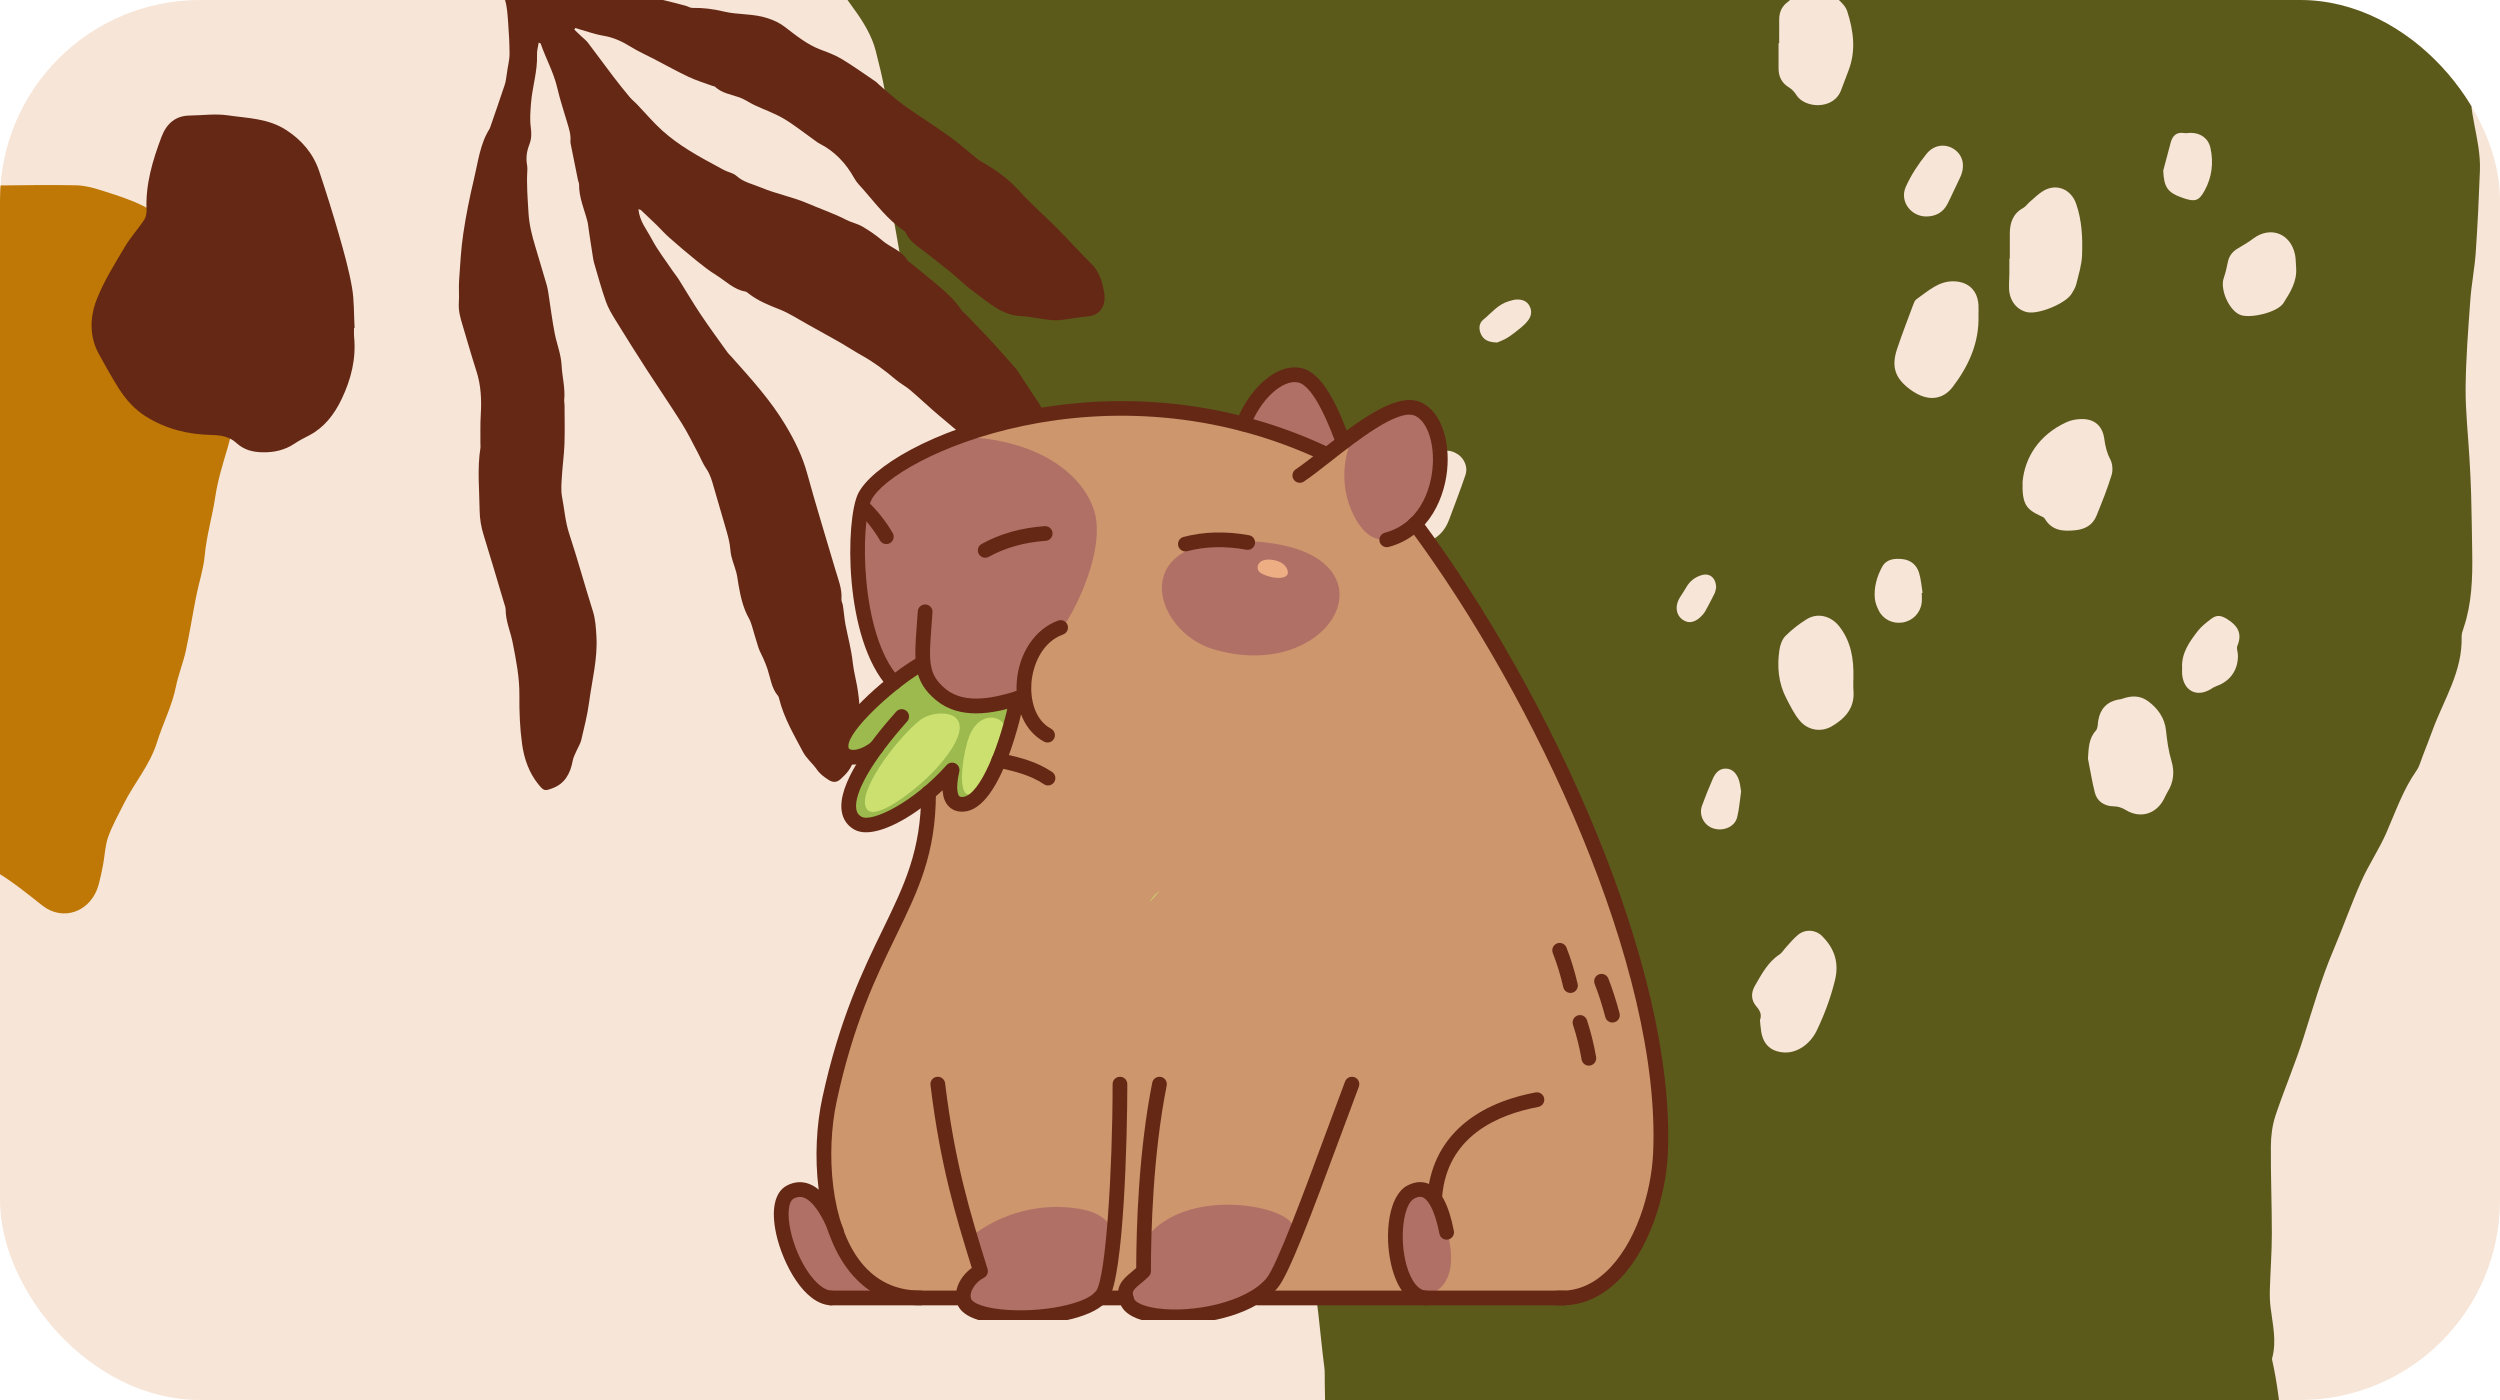 <svg width="250" height="140" viewBox="0 0 250 140" fill="none" xmlns="http://www.w3.org/2000/svg">
<g clip-path="url(#clip0_273_13224)">
<rect width="250" height="140" rx="20" fill="#F7E5D7"/>
<path fill-rule="evenodd" clip-rule="evenodd" d="M136.101 203.357C135.472 199.824 134.818 196.298 134.231 192.757C134.054 191.687 134.044 190.577 133.995 189.486C133.899 187.359 133.758 185.234 133.77 183.106C133.784 180.607 133.946 178.106 134.034 175.607C134.085 174.149 134.09 172.688 134.167 171.231C134.245 169.768 134.442 168.307 134.485 166.842C134.514 165.886 134.397 164.921 134.285 163.97C133.988 161.441 133.523 158.926 133.376 156.382C133.207 153.47 133.149 150.559 132.809 147.649C132.446 144.535 132.565 141.344 132.475 138.186C132.461 137.699 132.497 137.204 132.433 136.726C131.959 133.164 131.816 129.487 130.892 126.07C129.465 120.789 129.138 115.252 127.67 110.038C126.871 107.197 126.497 104.158 125.313 101.517C124.06 98.724 123.487 95.809 122.867 92.845C122.653 91.825 122.023 90.875 121.445 89.999C120.667 88.818 119.756 87.74 118.903 86.616C117.231 84.418 115.649 82.13 113.856 80.053C112.646 78.65 111.715 77.105 110.923 75.427C110.162 73.814 109.471 72.157 108.648 70.582C107.853 69.057 106.868 67.648 106.075 66.123C105.006 64.068 103.856 62.028 103.077 59.838C102.033 56.906 101.347 53.823 100.439 50.831C99.969 49.279 99.497 47.692 98.766 46.279C97.426 43.696 95.867 41.248 94.449 38.711C93.463 36.945 92.521 35.148 91.637 33.32C91.306 32.635 91.135 31.838 90.992 31.068C90.471 28.259 90.001 25.438 89.495 22.625C89.192 20.947 88.88 19.287 89.121 17.539C89.202 16.957 88.984 16.338 88.928 15.732C88.85 14.885 88.697 14.031 88.751 13.188C88.935 10.378 88.234 7.72 87.577 5.103C87.193 3.571 86.291 2.117 85.361 0.85C83.043 -2.306 81.007 -5.672 79.629 -9.386C78.337 -12.866 77.3 -16.548 78.595 -20.431C80.117 -24.996 82.88 -28.527 86.599 -31.244C86.835 -31.417 87.109 -31.532 87.335 -31.72C91.144 -34.857 95.36 -37.18 99.776 -39.113C100.247 -39.318 100.657 -39.683 101.113 -39.938C101.821 -40.333 102.515 -40.825 103.269 -41.048C106.003 -41.859 108.608 -42.899 110.651 -45.163C110.769 -45.294 110.911 -45.429 111.067 -45.492C113.402 -46.43 114.969 -48.477 116.85 -50.081C118.142 -51.184 119.685 -51.941 120.989 -53.033C123.287 -54.957 125.722 -56.675 127.466 -59.346C129.302 -62.16 131.363 -64.796 133.751 -67.177C137.076 -70.49 140.977 -72.597 145.024 -74.503C146.849 -75.364 148.755 -75.585 150.726 -75.206C152.288 -74.905 153.877 -74.752 155.457 -74.553C157.846 -74.25 160.145 -73.639 162.299 -72.493C162.705 -72.279 163.125 -72.095 163.533 -71.885C167.197 -69.998 170.885 -68.159 174.509 -66.19C175.809 -65.484 176.985 -64.502 178.165 -63.571C180.254 -61.923 182.241 -60.123 184.386 -58.561C187.199 -56.512 189.739 -54.131 192.272 -51.719C193.364 -50.679 194.601 -49.814 195.761 -48.854C198.438 -46.637 201.197 -44.605 204.428 -43.334C206.44 -42.543 208.333 -41.427 210.276 -40.449C210.53 -40.321 210.802 -40.186 210.998 -39.98C213.487 -37.368 216.345 -35.15 218.172 -31.841C219.467 -29.499 220.879 -27.227 222.359 -25.018C223.311 -23.6 224.56 -22.416 225.537 -21.016C227.884 -17.651 230.649 -14.763 233.816 -12.309C233.861 -12.272 233.913 -12.242 233.951 -12.199C236.016 -9.815 238.169 -7.51 240.111 -5.017C241.333 -3.449 242.432 -1.698 243.248 0.148C244.711 3.457 246.754 6.515 247.111 10.349C247.246 11.803 247.622 13.223 247.835 14.668C247.95 15.446 248.023 16.248 247.993 17.035C247.888 19.778 247.765 22.521 247.573 25.259C247.463 26.84 247.148 28.407 247.034 29.988C246.824 32.911 246.589 35.84 246.563 38.764C246.541 41.131 246.815 43.495 246.949 45.861C247.017 47.072 247.083 48.285 247.115 49.499C247.167 51.446 247.194 53.394 247.223 55.342C247.261 57.851 247.18 60.351 246.369 62.769C246.272 63.057 246.155 63.367 246.163 63.661C246.265 67.147 244.379 69.959 243.252 73.027C242.94 73.876 242.613 74.721 242.284 75.565C242.084 76.074 241.946 76.64 241.643 77.071C240.307 78.971 239.559 81.172 238.631 83.29C237.904 84.949 236.874 86.46 236.137 88.115C235.126 90.385 234.303 92.745 233.33 95.035C232.114 97.898 231.268 100.888 230.323 103.851C229.49 106.458 228.407 108.979 227.543 111.578C227.223 112.541 227.093 113.618 227.087 114.642C227.066 117.567 227.189 120.492 227.184 123.418C227.183 125.246 227.042 127.076 226.986 128.905C226.968 129.514 226.984 130.129 227.056 130.729C227.26 132.418 227.686 134.088 227.216 135.816C227.201 135.873 227.201 135.941 227.214 135.998C228.271 140.58 228.094 145.442 230.115 149.829C231.922 153.751 232.776 158.07 233.251 162.454C233.284 162.755 233.299 163.07 233.252 163.369C232.701 166.928 232.587 170.572 231.45 174.018C230.763 176.098 229.829 178.089 229.147 180.17C228.325 182.675 227.301 185.074 226.073 187.374C225.189 189.027 224.178 190.607 223.244 192.232C222.854 192.912 222.488 193.61 222.165 194.326C221.07 196.76 219.991 199.204 218.923 201.651C218.681 202.206 218.537 202.808 218.294 203.362C217.907 204.248 217.577 205.194 217.035 205.964C216.226 207.112 215.913 208.353 215.822 209.729C215.632 212.595 215.593 215.49 215.136 218.313C214.652 221.298 214.575 224.403 213.047 227.168C211.453 230.054 209.616 232.732 207.43 235.116C206.767 235.839 205.842 236.372 204.952 236.75C203.729 237.269 202.767 238.092 201.902 239.096C198.681 242.844 194.644 245.317 190.477 247.545C186.87 249.476 183.089 250.872 179.101 251.522C178.311 251.649 177.516 251.804 176.748 252.044C172.939 253.233 169.039 253.229 165.21 252.856C161.995 252.544 158.968 251.479 156.523 248.837C153.837 245.933 151.789 242.556 149.591 239.277C149.031 238.441 148.553 237.543 148.013 236.693C146.706 234.629 145.698 232.422 145.17 229.962C145.032 229.318 144.873 228.585 144.486 228.119C142.407 225.618 141.541 222.428 140.186 219.514C138.884 216.714 138.124 213.745 137.621 210.67C137.217 208.208 136.754 205.758 136.317 203.304C136.246 203.324 136.173 203.34 136.101 203.357Z" fill="#5B5A1B"/>
<path fill-rule="evenodd" clip-rule="evenodd" d="M63.842 20.918C63.998 20.972 64.057 20.974 64.094 21.008C64.612 21.497 65.132 21.985 65.644 22.483C66.079 22.907 66.485 23.372 66.938 23.77C67.845 24.569 68.764 25.352 69.7 26.108C70.316 26.607 70.947 27.094 71.612 27.506C72.564 28.097 73.397 28.967 74.533 29.152C74.654 29.172 74.767 29.279 74.874 29.362C75.815 30.094 76.871 30.511 77.943 30.934C78.954 31.332 79.894 31.959 80.862 32.49C81.447 32.811 82.029 33.14 82.612 33.466C83.15 33.768 83.693 34.062 84.227 34.375C84.88 34.758 85.517 35.177 86.178 35.544C87.384 36.214 88.494 37.045 89.566 37.954C90.025 38.343 90.56 38.618 91.018 39.006C91.941 39.788 92.822 40.63 93.742 41.414C94.976 42.467 96.219 43.508 97.478 44.52C99.226 45.924 100.981 47.318 102.759 48.673C103.299 49.084 103.929 49.342 104.511 49.684C105.096 50.026 105.634 49.925 106.131 49.482C106.641 49.025 106.911 48.443 106.772 47.689C106.676 47.167 106.563 46.648 106.461 46.127C106.032 43.944 105.054 42.072 103.874 40.31C103.152 39.232 102.448 38.138 101.734 37.053C101.671 36.959 101.594 36.875 101.52 36.791C100.802 35.977 100.097 35.148 99.362 34.354C98.418 33.336 97.45 32.346 96.491 31.346C96.394 31.245 96.261 31.181 96.186 31.066C95.381 29.825 94.282 28.953 93.209 28.05C92.434 27.399 91.642 26.774 90.858 26.138C90.837 26.122 90.8 26.119 90.789 26.098C90.183 25.04 89.076 24.772 88.246 24.064C87.621 23.531 86.942 23.066 86.247 22.659C85.741 22.363 85.15 22.255 84.629 21.986C83.388 21.343 82.081 20.907 80.812 20.358C79.263 19.686 77.621 19.395 76.083 18.747C75.265 18.402 74.363 18.237 73.635 17.581C73.303 17.282 72.807 17.226 72.407 17.008C71.221 16.364 70.023 15.74 68.874 15.02C67.963 14.448 67.068 13.812 66.253 13.081C65.356 12.277 64.561 11.329 63.718 10.448C63.468 10.187 63.183 9.966 62.951 9.687C62.397 9.022 61.853 8.345 61.326 7.652C60.473 6.53 59.644 5.386 58.79 4.266C58.605 4.023 58.354 3.843 58.134 3.633C57.903 3.412 57.673 3.192 57.442 2.971C57.469 2.914 57.496 2.856 57.523 2.799C58.474 3.067 59.414 3.419 60.378 3.581C61.364 3.746 62.23 4.155 63.089 4.686C63.843 5.154 64.652 5.509 65.435 5.917C66.579 6.512 67.709 7.145 68.871 7.692C69.642 8.056 70.459 8.298 71.256 8.593C71.33 8.62 71.428 8.61 71.483 8.661C72.202 9.333 73.109 9.442 73.956 9.743C74.472 9.926 74.939 10.272 75.442 10.508C76.411 10.964 77.426 11.31 78.352 11.854C79.393 12.466 80.357 13.245 81.354 13.951C81.555 14.093 81.748 14.255 81.962 14.364C83.444 15.117 84.58 16.292 85.439 17.842C85.672 18.262 86.024 18.602 86.338 18.96C87.611 20.412 88.788 21.985 90.368 23.056C90.434 23.101 90.51 23.157 90.543 23.23C91.002 24.238 91.889 24.696 92.651 25.31C93.44 25.945 94.249 26.547 95.031 27.189C95.813 27.831 96.541 28.562 97.351 29.153C98.816 30.22 100.18 31.524 102.076 31.608C103.174 31.657 104.261 31.965 105.359 32.023C106.107 32.063 106.866 31.876 107.619 31.787C107.982 31.744 108.342 31.671 108.706 31.649C109.953 31.574 110.638 30.657 110.419 29.269C110.246 28.178 109.937 27.169 109.146 26.39C107.98 25.241 106.881 24.006 105.727 22.843C104.479 21.587 103.143 20.436 101.952 19.117C100.846 17.892 99.588 16.979 98.217 16.216C98.029 16.112 97.851 15.982 97.68 15.845C96.741 15.091 95.835 14.28 94.863 13.584C93.382 12.522 91.839 11.571 90.359 10.508C89.498 9.889 88.709 9.144 87.889 8.453C87.784 8.365 87.696 8.248 87.585 8.172C86.46 7.411 85.352 6.614 84.198 5.916C83.532 5.514 82.799 5.238 82.078 4.971C80.731 4.471 79.603 3.544 78.451 2.668C77.939 2.278 77.4 2.038 76.812 1.837C75.36 1.34 73.837 1.501 72.374 1.151C71.343 0.904 70.304 0.766 69.247 0.791C69.022 0.797 68.797 0.638 68.567 0.577C67.829 0.381 67.091 0.184 66.35 0.011C65.763 -0.126 65.165 -0.205 64.581 -0.352C63.511 -0.621 62.433 -0.428 61.361 -0.484C60.016 -0.554 58.645 -0.335 57.329 -0.827C56.586 -1.104 55.853 -1.412 55.115 -1.706C54.647 -1.894 54.179 -2.082 53.71 -2.27C53.686 -2.279 53.651 -2.298 53.635 -2.286C52.914 -1.788 52.651 -2.532 52.239 -2.917C51.664 -3.454 51.118 -3.282 50.748 -2.549C50.337 -1.735 50.206 -0.955 50.497 -0.02C50.726 0.716 50.758 1.54 50.819 2.33C50.899 3.359 50.95 4.393 50.956 5.424C50.958 5.913 50.826 6.402 50.755 6.891C50.725 7.094 50.699 7.297 50.664 7.498C50.609 7.817 50.583 8.148 50.483 8.449C50.025 9.831 49.545 11.205 49.072 12.581C49.034 12.692 49.003 12.81 48.943 12.905C48 14.4 47.807 16.197 47.399 17.896C46.969 19.691 46.604 21.512 46.33 23.345C46.099 24.885 46.019 26.456 45.911 28.016C45.859 28.777 45.932 29.549 45.883 30.31C45.834 31.079 46.032 31.772 46.244 32.475C46.711 34.018 47.145 35.576 47.641 37.107C48.103 38.532 48.166 39.983 48.076 41.475C48.018 42.444 48.049 43.419 48.041 44.391C48.04 44.509 48.068 44.632 48.05 44.746C47.712 46.837 47.936 48.935 47.962 51.033C47.972 51.909 48.12 52.722 48.375 53.542C49.071 55.78 49.73 58.032 50.4 60.28C50.467 60.504 50.566 60.735 50.566 60.963C50.564 62.119 51.045 63.138 51.261 64.229C51.606 65.982 51.958 67.731 51.939 69.561C51.923 71.177 51.989 72.814 52.209 74.408C52.411 75.867 52.899 77.266 53.814 78.402C54.389 79.117 54.464 79.114 55.244 78.826C56.447 78.382 57.032 77.401 57.274 76.061C57.339 75.703 57.531 75.371 57.675 75.032C57.821 74.69 58.04 74.372 58.123 74.013C58.416 72.757 58.742 71.5 58.911 70.219C59.2 68.032 59.775 65.877 59.642 63.637C59.593 62.792 59.548 61.941 59.286 61.111C58.475 58.541 57.762 55.931 56.922 53.375C56.523 52.164 56.439 50.901 56.202 49.666C56.078 49.019 56.149 48.313 56.19 47.638C56.254 46.551 56.409 45.47 56.447 44.383C56.493 43.092 56.457 41.797 56.454 40.503C56.453 40.327 56.405 40.148 56.422 39.974C56.534 38.811 56.219 37.691 56.161 36.552C56.103 35.426 55.691 34.441 55.48 33.383C55.217 32.066 55.058 30.722 54.85 29.39C54.805 29.101 54.761 28.807 54.68 28.529C54.304 27.233 53.92 25.94 53.529 24.65C53.198 23.557 52.922 22.468 52.85 21.291C52.766 19.876 52.648 18.469 52.733 17.05C52.743 16.874 52.74 16.691 52.709 16.52C52.58 15.797 52.669 15.121 52.938 14.444C53.153 13.902 53.163 13.338 53.077 12.717C52.969 11.943 53.04 11.128 53.1 10.336C53.224 8.698 53.768 7.124 53.701 5.449C53.686 5.06 53.809 4.664 53.87 4.26C53.992 4.322 54.061 4.332 54.073 4.367C54.578 5.854 55.357 7.206 55.721 8.768C55.993 9.941 56.371 11.084 56.714 12.236C56.898 12.855 57.106 13.465 57.042 14.136C57.037 14.195 57.041 14.257 57.053 14.313C57.3 15.549 57.548 16.783 57.799 18.018C57.829 18.161 57.91 18.302 57.908 18.443C57.892 19.756 58.425 20.909 58.739 22.126C58.818 22.435 58.84 22.763 58.888 23.082C58.94 23.43 58.991 23.777 59.045 24.125C59.12 24.616 59.194 25.107 59.274 25.597C59.311 25.829 59.341 26.066 59.407 26.288C59.79 27.582 60.142 28.891 60.59 30.156C60.828 30.83 61.207 31.453 61.578 32.056C62.593 33.707 63.626 35.344 64.674 36.968C65.831 38.761 67.036 40.515 68.173 42.324C68.761 43.26 69.251 44.275 69.777 45.259C70.061 45.789 70.282 46.373 70.619 46.854C71.027 47.437 71.203 48.102 71.396 48.779C71.774 50.105 72.162 51.428 72.551 52.751C72.773 53.506 72.988 54.245 73.048 55.065C73.102 55.812 73.448 56.529 73.637 57.269C73.738 57.661 73.781 58.073 73.85 58.476C74.055 59.665 74.319 60.829 74.908 61.869C75.033 62.09 75.118 62.345 75.194 62.595C75.418 63.323 75.61 64.064 75.851 64.785C75.978 65.165 76.189 65.508 76.346 65.876C76.494 66.221 76.637 66.569 76.755 66.928C77.053 67.836 77.158 68.839 77.798 69.58C77.866 69.659 77.894 69.791 77.922 69.904C78.411 71.833 79.398 73.486 80.291 75.18C80.643 75.848 81.258 76.335 81.692 76.957C82.015 77.42 82.421 77.701 82.856 77.987C83.279 78.265 83.673 78.257 84.03 77.937C84.626 77.401 85.195 76.801 85.371 75.926C85.692 74.341 86.043 72.751 85.977 71.109C85.944 70.258 85.851 69.403 85.701 68.569C85.561 67.791 85.359 67.039 85.273 66.235C85.135 64.955 84.791 63.704 84.543 62.438C84.482 62.124 84.452 61.803 84.41 61.485C84.368 61.164 84.338 60.842 84.285 60.524C84.251 60.322 84.129 60.12 84.144 59.928C84.221 58.877 83.826 57.956 83.547 57.005C82.608 53.795 81.608 50.606 80.726 47.377C80.238 45.592 79.457 44.026 78.539 42.495C77.01 39.945 75.061 37.835 73.149 35.679C73.019 35.532 72.868 35.406 72.753 35.245C71.85 33.981 70.929 32.73 70.062 31.434C69.291 30.28 68.585 29.07 67.843 27.89C67.676 27.626 67.471 27.393 67.297 27.134C66.57 26.052 65.758 25.024 65.15 23.863C64.674 22.953 63.96 22.143 63.842 20.918Z" fill="#652815"/>
<path fill-rule="evenodd" clip-rule="evenodd" d="M-26 69.089C-25.81 67.756 -25.665 66.413 -25.42 65.093C-25.144 63.611 -24.876 62.11 -24.422 60.691C-23.946 59.198 -23.266 57.785 -22.651 56.349C-21.928 54.662 -21.215 52.967 -20.432 51.315C-19.715 49.803 -18.902 48.35 -18.149 46.86C-17.521 45.615 -16.919 44.353 -16.305 43.099C-15.757 41.98 -15.22 40.853 -14.657 39.743C-14.089 38.624 -13.667 37.477 -13.588 36.157C-13.528 35.167 -13.292 34.191 -13.134 33.208C-13.091 32.934 -12.995 32.656 -13.012 32.387C-13.226 29.045 -11.816 26.292 -10.495 23.502C-9.887 22.221 -9.107 21.079 -8.198 20.067C-7.244 19.006 -6.132 18.452 -4.716 18.855C-3.645 19.16 -2.544 19.146 -1.457 18.774C-0.988 18.614 -0.478 18.55 0.014 18.544C2.542 18.514 5.07 18.478 7.597 18.529C8.401 18.545 9.219 18.747 9.998 18.995C11.43 19.452 12.883 19.888 14.24 20.554C15.434 21.141 16.572 21.938 17.62 22.813C18.784 23.782 20.094 24.178 21.452 24.487C22.629 24.755 23.729 25.295 24.619 26.13C26.139 27.555 26.628 29.526 26.19 31.666C25.737 33.878 25.259 36.08 24.521 38.221C23.781 40.364 23.379 42.653 22.741 44.844C22.276 46.438 21.776 48.014 21.529 49.673C21.237 51.639 20.659 53.531 20.475 55.534C20.349 56.912 19.893 58.247 19.622 59.612C19.26 61.435 18.976 63.28 18.58 65.093C18.319 66.29 17.841 67.43 17.6 68.631C17.204 70.6 16.292 72.33 15.709 74.202C14.973 76.561 13.406 78.309 12.356 80.427C11.821 81.507 11.218 82.561 10.815 83.702C10.508 84.573 10.48 85.567 10.304 86.499C10.178 87.162 10.039 87.823 9.862 88.471C9.114 91.189 6.307 92.191 4.223 90.544C2.742 89.375 1.264 88.169 -0.329 87.22C-1.568 86.483 -2.966 86.06 -4.321 85.6C-5.646 85.151 -7.002 84.818 -8.35 84.462C-9.177 84.244 -10.009 84.037 -10.849 83.899C-13.261 83.503 -15.411 82.401 -17.342 80.787C-18.649 79.694 -20.013 78.604 -21.067 77.235C-22.191 75.775 -23.426 74.47 -24.672 73.167C-25.746 72.045 -25.958 70.644 -26 69.089Z" fill="#BF7805"/>
<path fill-rule="evenodd" clip-rule="evenodd" d="M35.403 32.798C35.403 33.08 35.379 33.364 35.407 33.642C35.632 35.89 35.099 37.944 34.17 39.896C33.411 41.488 32.386 42.776 30.907 43.545C30.424 43.797 29.933 44.04 29.477 44.347C28.465 45.029 27.381 45.258 26.215 45.228C25.262 45.204 24.404 44.996 23.64 44.296C22.918 43.637 22.05 43.516 21.134 43.497C18.842 43.447 16.65 42.928 14.605 41.658C13.479 40.958 12.605 39.987 11.875 38.842C11.171 37.735 10.533 36.572 9.892 35.415C8.916 33.653 8.986 31.708 9.664 29.963C10.385 28.107 11.46 26.417 12.462 24.716C13.028 23.755 13.779 22.936 14.4 22.013C14.574 21.757 14.669 21.354 14.655 21.027C14.54 18.419 15.266 16.039 16.147 13.697C16.675 12.294 17.611 11.573 18.963 11.554C20.24 11.537 21.537 11.351 22.791 11.535C24.772 11.825 26.828 11.829 28.645 13.018C30.137 13.994 31.311 15.302 31.927 17.143C32.63 19.247 33.294 21.371 33.908 23.511C34.4 25.224 34.885 26.953 35.195 28.715C35.429 30.041 35.381 31.432 35.458 32.794C35.44 32.795 35.421 32.796 35.403 32.798Z" fill="#652815"/>
<path fill-rule="evenodd" clip-rule="evenodd" d="M208.795 75.865C208.871 74.84 208.847 73.881 209.592 73.053C209.801 72.82 209.768 72.364 209.833 72.008C210.038 70.883 210.685 70.188 211.813 69.957C211.92 69.935 212.037 69.945 212.137 69.907C213.073 69.561 213.973 69.498 214.832 70.136C215.817 70.868 216.472 71.835 216.599 73.034C216.711 74.086 216.849 75.106 217.156 76.129C217.465 77.159 217.366 78.222 216.763 79.182C216.629 79.397 216.53 79.634 216.416 79.862C215.645 81.402 214.041 81.898 212.57 80.999C212.177 80.759 211.82 80.641 211.361 80.633C210.409 80.619 209.694 80.113 209.482 79.257C209.204 78.138 209.019 76.997 208.795 75.865Z" fill="#F7E5D7"/>
<path fill-rule="evenodd" clip-rule="evenodd" d="M202.261 48.145C202.485 45.803 203.838 43.512 206.651 42.218C207.068 42.027 207.556 41.929 208.016 41.908C209.387 41.842 210.244 42.531 210.428 43.882C210.526 44.608 210.677 45.268 211.027 45.933C211.257 46.368 211.306 47.032 211.159 47.509C210.732 48.891 210.194 50.24 209.646 51.581C209.267 52.507 208.523 52.925 207.516 53.027C206.281 53.151 205.187 53.068 204.476 51.864C204.396 51.729 204.19 51.655 204.03 51.581C202.571 50.911 202.195 50.333 202.261 48.145Z" fill="#F7E5D7"/>
<path fill-rule="evenodd" clip-rule="evenodd" d="M200.982 25.859C200.982 25.023 200.979 24.187 200.982 23.351C200.986 22.266 201.3 21.354 202.325 20.792C202.569 20.658 202.737 20.394 202.955 20.207C203.396 19.83 203.811 19.406 204.301 19.107C205.637 18.291 207.108 18.913 207.617 20.385C208.2 22.069 208.272 23.806 208.204 25.541C208.167 26.504 207.861 27.461 207.629 28.409C207.544 28.754 207.347 29.081 207.155 29.387C206.538 30.368 203.854 31.464 202.718 31.218C201.69 30.995 200.966 30.095 200.908 28.911C200.882 28.404 200.931 27.894 200.937 27.385C200.944 26.876 200.938 26.367 200.938 25.858C200.953 25.859 200.968 25.859 200.982 25.859Z" fill="#F7E5D7"/>
<path fill-rule="evenodd" clip-rule="evenodd" d="M177.917 4.312C177.917 3.512 177.91 2.712 177.92 1.913C177.928 1.176 178.208 0.589 178.833 0.152C179.082 -0.023 179.247 -0.322 179.445 -0.568C179.715 -0.905 179.934 -1.304 180.26 -1.574C181.079 -2.257 182.159 -2.109 182.71 -1.202C182.986 -0.747 183.347 -0.456 183.735 -0.13C184.135 0.207 184.564 0.641 184.719 1.117C185.354 3.074 185.62 5.067 184.847 7.068C184.598 7.711 184.354 8.357 184.115 9.005C183.366 11.032 180.45 10.843 179.626 9.486C179.448 9.192 179.178 8.914 178.886 8.735C178.155 8.286 177.855 7.644 177.855 6.82C177.856 5.984 177.855 5.148 177.855 4.312C177.876 4.312 177.896 4.312 177.917 4.312Z" fill="#F7E5D7"/>
<path fill-rule="evenodd" clip-rule="evenodd" d="M197.848 31.565C197.928 34.27 196.869 36.588 195.284 38.677C194.327 39.938 192.963 40.107 191.586 39.315C191.397 39.207 191.212 39.091 191.037 38.962C189.505 37.836 189.108 36.682 189.716 34.87C190.211 33.393 190.775 31.938 191.319 30.477C191.393 30.275 191.485 30.032 191.646 29.92C192.817 29.109 193.881 28.057 195.469 28.134C196.865 28.202 197.752 29.067 197.845 30.474C197.868 30.837 197.848 31.202 197.848 31.565Z" fill="#F7E5D7"/>
<path fill-rule="evenodd" clip-rule="evenodd" d="M175.994 102.022C176.205 101.458 175.999 101.056 175.63 100.632C175.1 100.02 175.087 99.276 175.484 98.589C176.155 97.429 176.774 96.223 177.95 95.446C178.211 95.275 178.377 94.965 178.598 94.73C178.994 94.305 179.36 93.841 179.809 93.479C180.54 92.887 181.553 92.955 182.199 93.598C183.447 94.841 183.933 96.257 183.49 98.055C183.061 99.799 182.446 101.446 181.674 103.055C181.025 104.407 179.722 105.314 178.433 105.247C177.138 105.18 176.348 104.488 176.127 103.201C176.059 102.808 176.037 102.408 175.994 102.022Z" fill="#F7E5D7"/>
<path fill-rule="evenodd" clip-rule="evenodd" d="M185.34 67.727C185.34 68.164 185.309 68.603 185.346 69.037C185.496 70.774 184.531 71.85 183.164 72.638C182.107 73.247 180.808 73.044 179.983 72.076C179.428 71.425 179.044 70.618 178.641 69.85C177.835 68.31 177.693 66.65 177.946 64.962C178.019 64.483 178.213 63.93 178.541 63.6C179.175 62.965 179.902 62.396 180.666 61.923C181.793 61.227 183.137 61.606 183.954 62.672C185.109 64.179 185.382 65.901 185.34 67.727Z" fill="#F7E5D7"/>
<path fill-rule="evenodd" clip-rule="evenodd" d="M229.611 26.749C229.731 28.123 229.028 29.226 228.354 30.295C227.771 31.219 225.21 31.829 224.147 31.53C222.97 31.198 221.953 28.962 222.381 27.779C222.563 27.275 222.675 26.743 222.781 26.216C222.904 25.601 223.233 25.166 223.77 24.851C224.303 24.539 224.838 24.223 225.33 23.853C227.032 22.577 229.054 23.331 229.499 25.445C229.589 25.868 229.576 26.314 229.611 26.749Z" fill="#F7E5D7"/>
<path fill-rule="evenodd" clip-rule="evenodd" d="M140.864 54.513C139.852 54.507 139.015 53.688 139 52.631C138.996 52.28 139.058 51.883 139.225 51.581C140.059 50.061 140.866 48.515 141.832 47.081C142.302 46.384 143.052 45.836 143.764 45.351C144.409 44.914 145.161 44.998 145.819 45.453C146.451 45.889 146.803 46.743 146.553 47.48C146.043 48.987 145.465 50.472 144.912 51.965C144.215 53.843 142.715 54.456 140.864 54.513Z" fill="#F7E5D7"/>
<path fill-rule="evenodd" clip-rule="evenodd" d="M218.213 66.819C218.122 65.326 218.937 64.196 219.775 63.103C220.144 62.623 220.656 62.24 221.145 61.866C221.696 61.446 222.158 61.559 222.727 61.915C223.775 62.572 224.253 63.362 223.733 64.599C223.633 64.835 223.777 65.168 223.789 65.457C223.849 66.943 223.043 68.121 221.665 68.599C221.465 68.669 221.279 68.786 221.099 68.899C219.704 69.764 218.392 69.118 218.217 67.472C218.193 67.257 218.213 67.037 218.213 66.819Z" fill="#F7E5D7"/>
<path fill-rule="evenodd" clip-rule="evenodd" d="M165.715 107.712C165.751 108.182 165.812 108.653 165.818 109.125C165.837 110.579 164.924 111.469 163.418 111.487C161.997 111.505 161.094 110.629 161.09 109.197C161.089 108.801 161.149 108.401 161.217 108.009C161.323 107.406 161.482 106.813 161.579 106.209C161.687 105.54 161.931 104.963 162.451 104.502C163.657 103.433 165.184 103.858 165.56 105.436C165.734 106.168 165.702 106.949 165.763 107.708C165.747 107.709 165.731 107.71 165.715 107.712Z" fill="#F7E5D7"/>
<path fill-rule="evenodd" clip-rule="evenodd" d="M192.629 21.648C191.091 21.653 189.939 20.123 190.575 18.693C191.1 17.513 191.837 16.395 192.651 15.386C193.433 14.416 194.64 14.344 195.492 14.978C196.359 15.623 196.531 16.709 195.974 17.826C195.553 18.668 195.186 19.537 194.758 20.375C194.322 21.232 193.588 21.642 192.629 21.648Z" fill="#F7E5D7"/>
<path fill-rule="evenodd" clip-rule="evenodd" d="M216.322 17.072C216.571 16.13 216.814 15.187 217.072 14.247C217.259 13.567 217.653 13.176 218.424 13.308C218.633 13.344 218.858 13.281 219.075 13.284C220.085 13.296 220.843 13.843 221.052 14.822C221.365 16.291 221.191 17.724 220.468 19.05C219.896 20.096 219.51 20.209 218.35 19.816C216.766 19.28 216.401 18.759 216.322 17.072Z" fill="#F7E5D7"/>
<path fill-rule="evenodd" clip-rule="evenodd" d="M192.175 59.297C192.175 59.624 192.209 59.956 192.169 60.278C192.04 61.306 191.269 62.087 190.261 62.248C189.284 62.404 188.338 61.96 187.883 61.069C187.688 60.686 187.518 60.255 187.482 59.833C187.387 58.722 187.686 57.665 188.207 56.697C188.628 55.917 189.411 55.83 190.211 55.907C191.063 55.989 191.649 56.48 191.898 57.259C192.104 57.907 192.144 58.608 192.258 59.286C192.231 59.289 192.203 59.293 192.175 59.297Z" fill="#F7E5D7"/>
<path fill-rule="evenodd" clip-rule="evenodd" d="M174.111 79.144C173.981 80.034 173.923 80.906 173.712 81.739C173.47 82.69 172.326 83.166 171.316 82.836C170.385 82.532 169.86 81.499 170.203 80.561C170.536 79.651 170.897 78.749 171.287 77.862C171.53 77.312 171.918 76.848 172.585 76.861C173.249 76.874 173.635 77.344 173.854 77.902C174.01 78.297 174.034 78.745 174.111 79.144Z" fill="#F7E5D7"/>
<path fill-rule="evenodd" clip-rule="evenodd" d="M149.719 34.251C148.819 34.232 148.332 33.971 148.075 33.371C147.854 32.855 147.909 32.309 148.326 31.968C149.129 31.312 149.792 30.445 150.846 30.134C151.122 30.053 151.405 29.956 151.687 29.95C152.216 29.94 152.694 30.092 152.96 30.612C153.219 31.119 153.138 31.605 152.808 32.04C152.614 32.296 152.379 32.531 152.129 32.735C151.683 33.099 151.233 33.466 150.746 33.77C150.361 34.011 149.919 34.16 149.719 34.251Z" fill="#F7E5D7"/>
<path fill-rule="evenodd" clip-rule="evenodd" d="M171.614 58.746C171.583 58.868 171.56 59.129 171.453 59.35C171.171 59.936 170.856 60.507 170.548 61.081C170.48 61.207 170.392 61.325 170.3 61.436C169.623 62.246 168.869 62.429 168.231 61.946C167.566 61.441 167.477 60.524 168.012 59.707C168.229 59.376 168.446 59.044 168.644 58.701C168.988 58.105 169.501 57.715 170.142 57.519C170.956 57.27 171.59 57.762 171.614 58.746Z" fill="#F7E5D7"/>
<g clip-path="url(#clip1_273_13224)">
<path d="M141.556 52.356C145.086 48.941 144.577 41.942 141.68 40.859C139.975 40.223 137.022 42.181 134.328 44.227C133.176 41.218 131.619 37.876 129.961 37.526C128.112 37.131 125.445 39.728 124.158 42.493C105.508 37.938 88.543 45.505 86.473 49.683C85.269 52.118 85.166 63.666 89.385 68.282C86.974 70.19 84.521 72.699 84.165 74.136C83.706 75.985 85.769 76.255 87.633 74.757C84.972 78.376 83.982 81.279 85.778 82.309C87.038 83.033 90.004 81.67 92.783 79.347C92.067 89.134 86.299 94.44 82.949 109.968C82.163 113.61 82.116 118.574 83.429 122.626C82.519 120.476 80.979 118.171 79.024 119.207C76.501 120.547 79.707 129.637 83.093 129.795H96.343C96.357 129.934 96.393 130.072 96.449 130.205C97.403 132.493 107.54 132.186 109.972 129.795H112.604C112.637 129.922 112.687 130.058 112.751 130.205C113.644 132.224 121.158 132.269 125.377 129.795H155.815C162.228 130.119 165.776 121.578 166.05 115.277C166.807 97.746 154.829 70.458 141.556 52.356ZM83.65 123.259C83.573 123.056 83.503 122.849 83.435 122.638C83.514 122.82 83.588 123.006 83.656 123.185L83.65 123.259Z" fill="#CD966D"/>
<path d="M91.963 66.181C89.12 67.769 86.632 69.989 84.732 72.634C84.241 73.317 83.777 74.224 84.192 74.957C84.436 75.387 84.936 75.621 85.427 75.672C85.919 75.722 86.412 75.615 86.895 75.51C85.918 76.877 85.332 78.521 85.221 80.198C85.183 80.772 85.211 81.388 85.537 81.862C85.936 82.442 86.707 82.674 87.406 82.602C88.106 82.53 88.751 82.203 89.364 81.858C91.514 80.647 93.493 79.131 95.221 77.37C94.922 78.139 94.636 79.056 95.097 79.74C95.564 80.434 96.623 80.498 97.354 80.091C98.086 79.683 98.558 78.94 98.971 78.212C100.246 75.962 101.251 73.558 101.956 71.069C102.014 70.864 102.066 70.629 101.95 70.451C101.81 70.237 101.508 70.22 101.253 70.226C99.773 70.261 98.293 70.295 96.812 70.329C96.149 70.345 95.468 70.358 94.84 70.143C94.024 69.865 93.373 69.224 92.918 68.493C92.463 67.762 92.18 66.939 91.963 66.181Z" fill="#9CBA4E"/>
<path d="M86.669 80.892C85.618 79.317 89.438 74.154 91.872 72.115C92.952 71.209 94.798 71.138 95.519 71.734C96.93 72.899 94.788 75.781 92.758 77.739C91.293 79.154 87.504 82.141 86.669 80.892Z" fill="#CCE070"/>
<path d="M114.926 90.254C115.188 89.8 115.544 89.4 115.965 89.088L114.926 90.254Z" fill="#CCE070"/>
<path d="M96.919 79.454C95.882 79.529 96.094 76.443 96.732 74.194C97.584 71.19 99.789 71.472 100.348 72.369C101.39 74.038 98.51 79.339 96.919 79.454Z" fill="#CCE070"/>
<path d="M102.285 69.507C101.784 67.816 103.09 62.939 106.51 62.378C107.072 61.635 110.166 56.159 109.617 51.976C109.238 49.086 105.98 44.512 97.484 43.741C93.743 43.402 88.069 47.091 86.388 49.881C85.591 51.204 85.673 58.273 86.528 62.12C86.952 64.027 88.05 67.281 89.387 68.283C89.923 68.686 91.275 67.17 92.314 66.112C92.101 68.269 94.107 70.144 96.237 70.541C98.367 70.937 100.538 70.235 102.285 69.507Z" fill="#B07066"/>
<path d="M123.78 54.099C140.828 54.099 133.981 68.722 121.298 64.909C115.451 63.151 112.702 54.099 123.78 54.099Z" fill="#B07066"/>
<path d="M124.449 42.382C124.961 40.311 126.462 38.509 128.406 37.632C128.985 37.371 129.656 37.189 130.248 37.421C130.747 37.617 131.093 38.068 131.4 38.508C132.639 40.283 133.673 42.201 134.474 44.212C133.749 44.498 133.074 44.908 132.486 45.418C129.777 44.083 126.983 42.919 124.449 42.382Z" fill="#B07066"/>
<path d="M135.62 43.079C134.021 45.786 134.037 49.37 135.659 52.064C136.145 52.871 136.819 53.637 137.726 53.891C138.926 54.227 140.191 53.578 141.113 52.74C143.303 50.751 144.299 47.624 143.975 44.684C143.867 43.711 143.602 42.707 142.93 41.995C141.955 40.964 140.322 40.798 138.966 41.217C137.61 41.635 136.13 42.215 135.62 43.079Z" fill="#B07066"/>
<path d="M141.387 129.313C139.682 127.103 139.038 124.11 139.684 121.395C139.821 120.818 140.02 120.242 140.39 119.779C140.761 119.316 141.328 118.98 141.921 119.01C142.906 119.059 143.568 120.027 143.968 120.93C144.464 122.049 144.811 123.234 144.996 124.444C145.179 125.637 145.193 126.913 144.64 127.986C144.087 129.058 142.831 129.84 141.387 129.313Z" fill="#B07066"/>
<path d="M114.67 123.72C118.629 118.729 128.325 120.466 129.262 122.484C129.568 123.141 129.29 123.908 129.012 124.577C128.334 126.212 127.584 127.937 126.129 128.943C125.239 129.559 123.641 130.689 122.594 130.962C120.14 131.602 118.156 131.403 115.627 131.205C114.851 131.144 114.038 130.984 113.452 130.47C112.866 129.957 112.614 128.996 113.094 128.382C113.499 127.863 114.289 127.721 114.609 127.145C115.194 126.094 114.481 123.958 114.67 123.72Z" fill="#B07066"/>
<path d="M83.525 123.012C83.151 121.594 82.287 120.308 81.113 119.427C80.466 118.942 79.554 118.581 78.875 119.019C78.241 119.428 78.149 120.312 78.206 121.063C78.345 122.919 78.986 124.697 79.672 126.427C80.044 127.365 80.466 128.344 81.276 128.948C81.904 129.417 82.697 129.603 83.472 129.718C85.104 129.961 86.774 129.94 88.399 129.656C86.095 127.934 84.184 125.512 83.525 123.012Z" fill="#B07066"/>
<path d="M97.162 123.622C100.156 121.259 104.17 120.238 107.928 120.884C109.043 121.075 110.22 121.466 110.861 122.397C111.596 123.462 111.41 124.887 111.195 126.163C110.925 127.762 110.55 129.534 109.215 130.455C108.497 130.951 107.606 131.114 106.741 131.23C104.401 131.541 102.035 131.588 99.674 131.634C98.956 131.648 98.2 131.654 97.567 131.314C96.816 130.911 96.361 130.017 96.477 129.173C96.593 128.329 97.272 127.591 98.104 127.405C97.69 126.113 97.362 124.792 97.162 123.622Z" fill="#B07066"/>
<path d="M125.857 57.093C125.577 56.618 125.881 55.808 127.215 55.98C128.67 56.167 128.92 57.192 128.737 57.466C128.255 58.184 126.133 57.559 125.857 57.093Z" fill="#EDAE84"/>
<path d="M118.539 55.142C118.212 55.142 117.914 54.924 117.827 54.593C117.724 54.2 117.958 53.797 118.352 53.694C120.381 53.159 122.586 53.102 124.903 53.523C125.303 53.596 125.568 53.979 125.495 54.379C125.423 54.779 125.04 55.045 124.64 54.972C122.536 54.589 120.547 54.638 118.727 55.118C118.664 55.134 118.6 55.142 118.539 55.142Z" fill="#652815"/>
<path d="M98.52 55.776C98.261 55.776 98.01 55.639 97.876 55.397C97.678 55.041 97.807 54.593 98.162 54.396C99.998 53.377 102.12 52.778 104.469 52.615C104.877 52.59 105.226 52.894 105.255 53.299C105.283 53.705 104.977 54.056 104.571 54.084C102.438 54.232 100.522 54.77 98.877 55.683C98.763 55.746 98.641 55.776 98.52 55.776Z" fill="#652815"/>
<path d="M88.633 54.41C88.377 54.41 88.129 54.277 87.993 54.04C87.416 53.031 86.664 52.079 85.757 51.208C85.464 50.926 85.455 50.46 85.737 50.167C86.018 49.874 86.484 49.864 86.777 50.146C87.785 51.114 88.624 52.178 89.271 53.308C89.473 53.661 89.351 54.111 88.998 54.312C88.882 54.379 88.757 54.41 88.633 54.41Z" fill="#652815"/>
<path d="M97.609 71.338C96.244 71.338 94.838 71.022 93.641 70.045C91.261 68.103 91.41 66.112 91.681 62.495C91.713 62.069 91.747 61.615 91.779 61.131C91.806 60.725 92.156 60.422 92.563 60.446C92.969 60.473 93.276 60.824 93.249 61.229C93.216 61.718 93.181 62.175 93.149 62.605C92.886 66.129 92.787 67.448 94.571 68.904C96.622 70.578 99.817 69.643 101.533 69.141L101.788 69.067C102.179 68.954 102.587 69.179 102.7 69.57C102.812 69.96 102.588 70.368 102.197 70.481L101.947 70.554C100.863 70.871 99.267 71.338 97.609 71.338Z" fill="#652815"/>
<path d="M104.755 74.255C104.637 74.255 104.518 74.227 104.407 74.167C102.525 73.159 101.477 70.873 101.674 68.201C101.887 65.298 103.513 62.888 105.814 62.06C106.197 61.922 106.619 62.121 106.756 62.504C106.894 62.886 106.695 63.308 106.312 63.446C104.18 64.212 103.272 66.544 103.142 68.309C103.022 69.942 103.474 71.997 105.103 72.87C105.461 73.061 105.596 73.507 105.404 73.866C105.271 74.114 105.017 74.255 104.755 74.255Z" fill="#652815"/>
<path d="M86.605 83.231C86.151 83.231 85.748 83.141 85.411 82.947C84.73 82.556 84.302 81.933 84.174 81.147C83.735 78.444 86.892 74.226 89.619 71.164C89.889 70.86 90.354 70.833 90.658 71.103C90.961 71.374 90.988 71.839 90.718 72.142C87.268 76.018 85.365 79.296 85.627 80.91C85.684 81.264 85.844 81.498 86.144 81.671C87.165 82.257 91.281 80.305 94.66 76.511C94.883 76.261 95.248 76.193 95.546 76.346C95.845 76.5 96.002 76.836 95.928 77.163C95.509 79.013 95.843 79.517 95.915 79.599C95.942 79.63 96.017 79.714 96.293 79.692C97.996 79.555 100.056 74.406 100.987 69.713C101.066 69.314 101.453 69.055 101.852 69.134C102.251 69.213 102.51 69.601 102.431 69.999C102.211 71.11 100.17 80.858 96.411 81.16C95.567 81.227 95.071 80.872 94.803 80.563C94.481 80.192 94.3 79.683 94.258 79.025C91.71 81.402 88.65 83.231 86.605 83.231Z" fill="#652815"/>
<path d="M104.801 78.546C104.659 78.546 104.516 78.505 104.39 78.419C103.032 77.501 101.436 77.136 100.153 76.843L99.718 76.743C99.323 76.65 99.077 76.254 99.17 75.858C99.263 75.463 99.659 75.217 100.055 75.31L100.481 75.408C101.884 75.729 103.629 76.127 105.214 77.2C105.551 77.427 105.639 77.885 105.412 78.222C105.269 78.433 105.037 78.546 104.801 78.546Z" fill="#652815"/>
<path d="M89.386 69.019C89.186 69.019 88.987 68.939 88.842 68.78C84.331 63.844 84.547 51.917 85.814 49.357C87.116 46.726 93.271 42.951 102.114 41.138C109.486 39.626 120.828 39.032 132.998 44.789C133.366 44.963 133.523 45.402 133.349 45.769C133.176 46.136 132.737 46.294 132.369 46.12C110.457 35.755 89.233 45.768 87.133 50.01C86.043 52.213 85.963 63.448 89.929 67.787C90.203 68.087 90.182 68.552 89.882 68.826C89.741 68.956 89.563 69.019 89.386 69.019Z" fill="#652815"/>
<path d="M85.318 76.46C84.882 76.46 84.483 76.358 84.154 76.148C83.831 75.941 83.114 75.314 83.451 73.957C84.029 71.635 88.986 67.276 91.914 65.662C92.271 65.465 92.718 65.595 92.914 65.951C93.111 66.307 92.981 66.755 92.625 66.951C89.794 68.512 85.311 72.583 84.88 74.313C84.836 74.491 84.786 74.805 84.947 74.907C85.246 75.098 86.159 74.999 87.174 74.183C87.491 73.928 87.954 73.978 88.209 74.294C88.464 74.611 88.414 75.074 88.097 75.329C87.18 76.067 86.175 76.46 85.318 76.46Z" fill="#652815"/>
<path d="M138.677 54.719C138.351 54.719 138.053 54.501 137.965 54.172C137.861 53.779 138.095 53.376 138.488 53.272C141.82 52.388 143.15 49.144 143.284 46.402C143.4 44.035 142.618 41.994 141.423 41.549C139.726 40.917 135.706 44.07 133.046 46.157C132.059 46.931 131.127 47.663 130.389 48.156C130.051 48.382 129.594 48.291 129.368 47.953C129.142 47.615 129.233 47.158 129.571 46.932C130.262 46.47 131.173 45.755 132.137 44.998C135.573 42.303 139.465 39.247 141.938 40.169C143.773 40.854 144.906 43.388 144.755 46.474C144.602 49.587 142.968 53.607 138.865 54.695C138.803 54.711 138.739 54.719 138.677 54.719Z" fill="#652815"/>
<path d="M134.325 44.95C134.026 44.95 133.746 44.767 133.635 44.471C133.095 43.017 131.45 38.593 129.811 38.246C128.254 37.914 126.056 39.937 125.016 42.661C124.871 43.041 124.445 43.231 124.065 43.086C123.686 42.941 123.495 42.515 123.641 42.136C124.805 39.087 127.544 36.26 130.116 36.806C132.253 37.259 133.733 40.511 135.015 43.957C135.157 44.338 134.963 44.762 134.582 44.904C134.497 44.936 134.411 44.95 134.325 44.95Z" fill="#652815"/>
<path d="M156.176 130.54C156.045 130.54 155.913 130.537 155.78 130.53C155.374 130.51 155.062 130.164 155.082 129.758C155.103 129.352 155.444 129.038 155.855 129.06C157.551 129.15 159.115 128.541 160.516 127.265C163.594 124.462 165.145 119.208 165.316 115.244C166.108 96.903 153.648 69.965 140.93 52.834C140.688 52.508 140.756 52.047 141.083 51.804C141.409 51.562 141.87 51.631 142.112 51.957C154.985 69.296 167.594 96.624 166.787 115.308C166.603 119.577 164.899 125.266 161.508 128.354C159.913 129.806 158.121 130.54 156.176 130.54Z" fill="#652815"/>
<path d="M142.573 130.531C142.561 130.531 142.55 130.531 142.538 130.53C140.926 130.455 139.672 128.942 139.098 126.379C138.427 123.39 138.86 119.55 140.727 118.559C141.708 118.038 142.476 118.197 142.946 118.422C144.082 118.964 144.881 120.491 145.388 123.091C145.465 123.49 145.205 123.876 144.806 123.954C144.409 124.032 144.02 123.772 143.942 123.373C143.39 120.543 142.619 119.897 142.312 119.751C142.156 119.676 141.894 119.607 141.417 119.859C140.392 120.403 139.954 123.473 140.534 126.057C140.852 127.477 141.564 129.011 142.606 129.06C143.013 129.079 143.326 129.423 143.307 129.829C143.289 130.224 142.963 130.531 142.573 130.531Z" fill="#652815"/>
<path d="M83.094 130.531C83.082 130.531 83.07 130.531 83.059 130.53C80.383 130.405 78.275 126.316 77.632 123.452C77.08 120.989 77.462 119.205 78.679 118.559C79.407 118.172 80.177 118.112 80.906 118.387C82.553 119.006 83.684 121.196 84.343 122.923C84.488 123.303 84.297 123.729 83.917 123.874C83.538 124.018 83.112 123.828 82.967 123.448C82.2 121.435 81.26 120.093 80.388 119.765C80.052 119.639 79.728 119.669 79.37 119.859C78.825 120.148 78.702 121.493 79.069 123.13C79.75 126.166 81.684 128.992 83.127 129.06C83.533 129.079 83.847 129.423 83.828 129.829C83.81 130.224 83.484 130.531 83.094 130.531Z" fill="#652815"/>
<path d="M143.481 120.331C143.46 120.331 143.439 120.33 143.418 120.328C143.013 120.294 142.713 119.938 142.747 119.532C143.205 114.118 147.045 110.465 153.558 109.245C153.958 109.169 154.343 109.434 154.417 109.833C154.492 110.232 154.229 110.617 153.829 110.692C149.724 111.461 144.723 113.641 144.214 119.657C144.181 120.041 143.859 120.331 143.481 120.331Z" fill="#652815"/>
<path d="M156.383 130.531H125.761C125.355 130.531 125.025 130.202 125.025 129.795C125.025 129.388 125.355 129.059 125.761 129.059H156.383C156.789 129.059 157.119 129.388 157.119 129.795C157.119 130.201 156.789 130.531 156.383 130.531Z" fill="#652815"/>
<path d="M112.617 130.531H109.974C109.568 130.531 109.238 130.202 109.238 129.795C109.238 129.388 109.568 129.059 109.974 129.059H112.617C113.024 129.059 113.353 129.388 113.353 129.795C113.353 130.201 113.023 130.531 112.617 130.531Z" fill="#652815"/>
<path d="M95.95 130.531H83.094C82.687 130.531 82.357 130.202 82.357 129.795C82.357 129.388 82.687 129.059 83.094 129.059H95.95C96.357 129.059 96.686 129.388 96.686 129.795C96.686 130.201 96.357 130.531 95.95 130.531Z" fill="#652815"/>
<path d="M92.048 130.531C89.15 130.531 86.775 129.409 84.99 127.198C81.46 122.825 81.084 115.121 82.229 109.813C83.944 101.862 86.341 96.933 88.267 92.972C90.418 88.549 92.117 85.054 92.117 79.288C92.117 78.882 92.446 78.552 92.853 78.552C93.259 78.552 93.589 78.882 93.589 79.288C93.589 85.393 91.825 89.022 89.591 93.616C87.601 97.708 85.346 102.346 83.668 110.124C82.561 115.258 83.052 122.454 86.135 126.273C87.628 128.121 89.617 129.059 92.048 129.059C92.455 129.059 92.784 129.388 92.784 129.795C92.784 130.201 92.455 130.531 92.048 130.531Z" fill="#652815"/>
<path d="M117.484 132.418C116.758 132.418 116.085 132.374 115.499 132.291C113.665 132.032 112.483 131.413 112.079 130.502C111.295 128.73 112.332 127.876 113.167 127.19C113.317 127.066 113.471 126.939 113.621 126.804C113.632 122.689 113.865 115.098 115.225 108.269C115.305 107.87 115.691 107.613 116.091 107.691C116.49 107.77 116.748 108.158 116.669 108.556C115.297 115.441 115.093 123.143 115.093 127.121C115.093 127.316 115.015 127.504 114.877 127.642C114.613 127.906 114.342 128.129 114.102 128.327C113.27 129.011 113.105 129.181 113.426 129.906C113.557 130.204 114.234 130.625 115.705 130.833C119.267 131.335 124.635 130.227 126.643 127.831C127.67 126.605 130.452 119.082 132.688 113.037C133.329 111.303 133.948 109.63 134.507 108.152C134.651 107.772 135.075 107.581 135.456 107.724C135.836 107.868 136.028 108.293 135.884 108.673C135.326 110.148 134.709 111.817 134.069 113.548C131.079 121.633 128.877 127.457 127.771 128.776C125.556 131.42 120.924 132.418 117.484 132.418Z" fill="#652815"/>
<path d="M101.982 132.5C101.286 132.5 100.621 132.469 100.018 132.407C97.629 132.165 96.2 131.519 95.769 130.488C95.217 129.164 96.005 127.637 97.18 126.791C95.556 121.546 94.028 116.529 93.049 108.502C92.999 108.098 93.286 107.731 93.69 107.682C94.095 107.631 94.461 107.92 94.51 108.323C95.491 116.368 97.039 121.361 98.677 126.647L98.756 126.903C98.864 127.249 98.703 127.622 98.378 127.782C97.573 128.177 96.835 129.22 97.128 129.92C97.235 130.178 98.009 130.724 100.166 130.942C104.034 131.335 108.722 130.406 109.632 129.067C110.591 127.657 111.26 117.05 111.26 108.413C111.26 108.006 111.59 107.677 111.996 107.677C112.403 107.677 112.732 108.006 112.732 108.413C112.732 113.618 112.394 127.625 110.849 129.895C109.603 131.727 105.415 132.5 101.982 132.5Z" fill="#652815"/>
<path d="M158.884 106.564C158.532 106.564 158.22 106.311 158.159 105.952C157.959 104.778 157.669 103.608 157.298 102.473C157.172 102.087 157.383 101.671 157.769 101.545C158.156 101.417 158.572 101.63 158.698 102.016C159.091 103.219 159.398 104.46 159.61 105.705C159.678 106.105 159.409 106.485 159.008 106.554C158.966 106.561 158.925 106.564 158.884 106.564Z" fill="#652815"/>
<path d="M157.046 99.295C156.709 99.295 156.406 99.064 156.328 98.722C156.064 97.56 155.711 96.407 155.279 95.296C155.131 94.917 155.319 94.491 155.698 94.343C156.077 94.197 156.503 94.384 156.651 94.763C157.109 95.941 157.483 97.163 157.764 98.396C157.854 98.792 157.606 99.187 157.209 99.277C157.155 99.289 157.099 99.295 157.046 99.295Z" fill="#652815"/>
<path d="M161.242 102.253C160.915 102.253 160.616 102.034 160.53 101.702C160.234 100.569 159.876 99.454 159.466 98.391C159.319 98.012 159.508 97.586 159.887 97.439C160.268 97.293 160.693 97.482 160.839 97.861C161.27 98.976 161.645 100.144 161.954 101.332C162.057 101.725 161.821 102.127 161.428 102.229C161.366 102.246 161.303 102.253 161.242 102.253Z" fill="#652815"/>
</g>
</g>
<defs>
<clipPath id="clip0_273_13224">
<rect width="250" height="140" rx="20" fill="white"/>
</clipPath>
<clipPath id="clip1_273_13224">
<rect width="115" height="115" fill="white" transform="translate(67 17)"/>
</clipPath>
</defs>
</svg>

